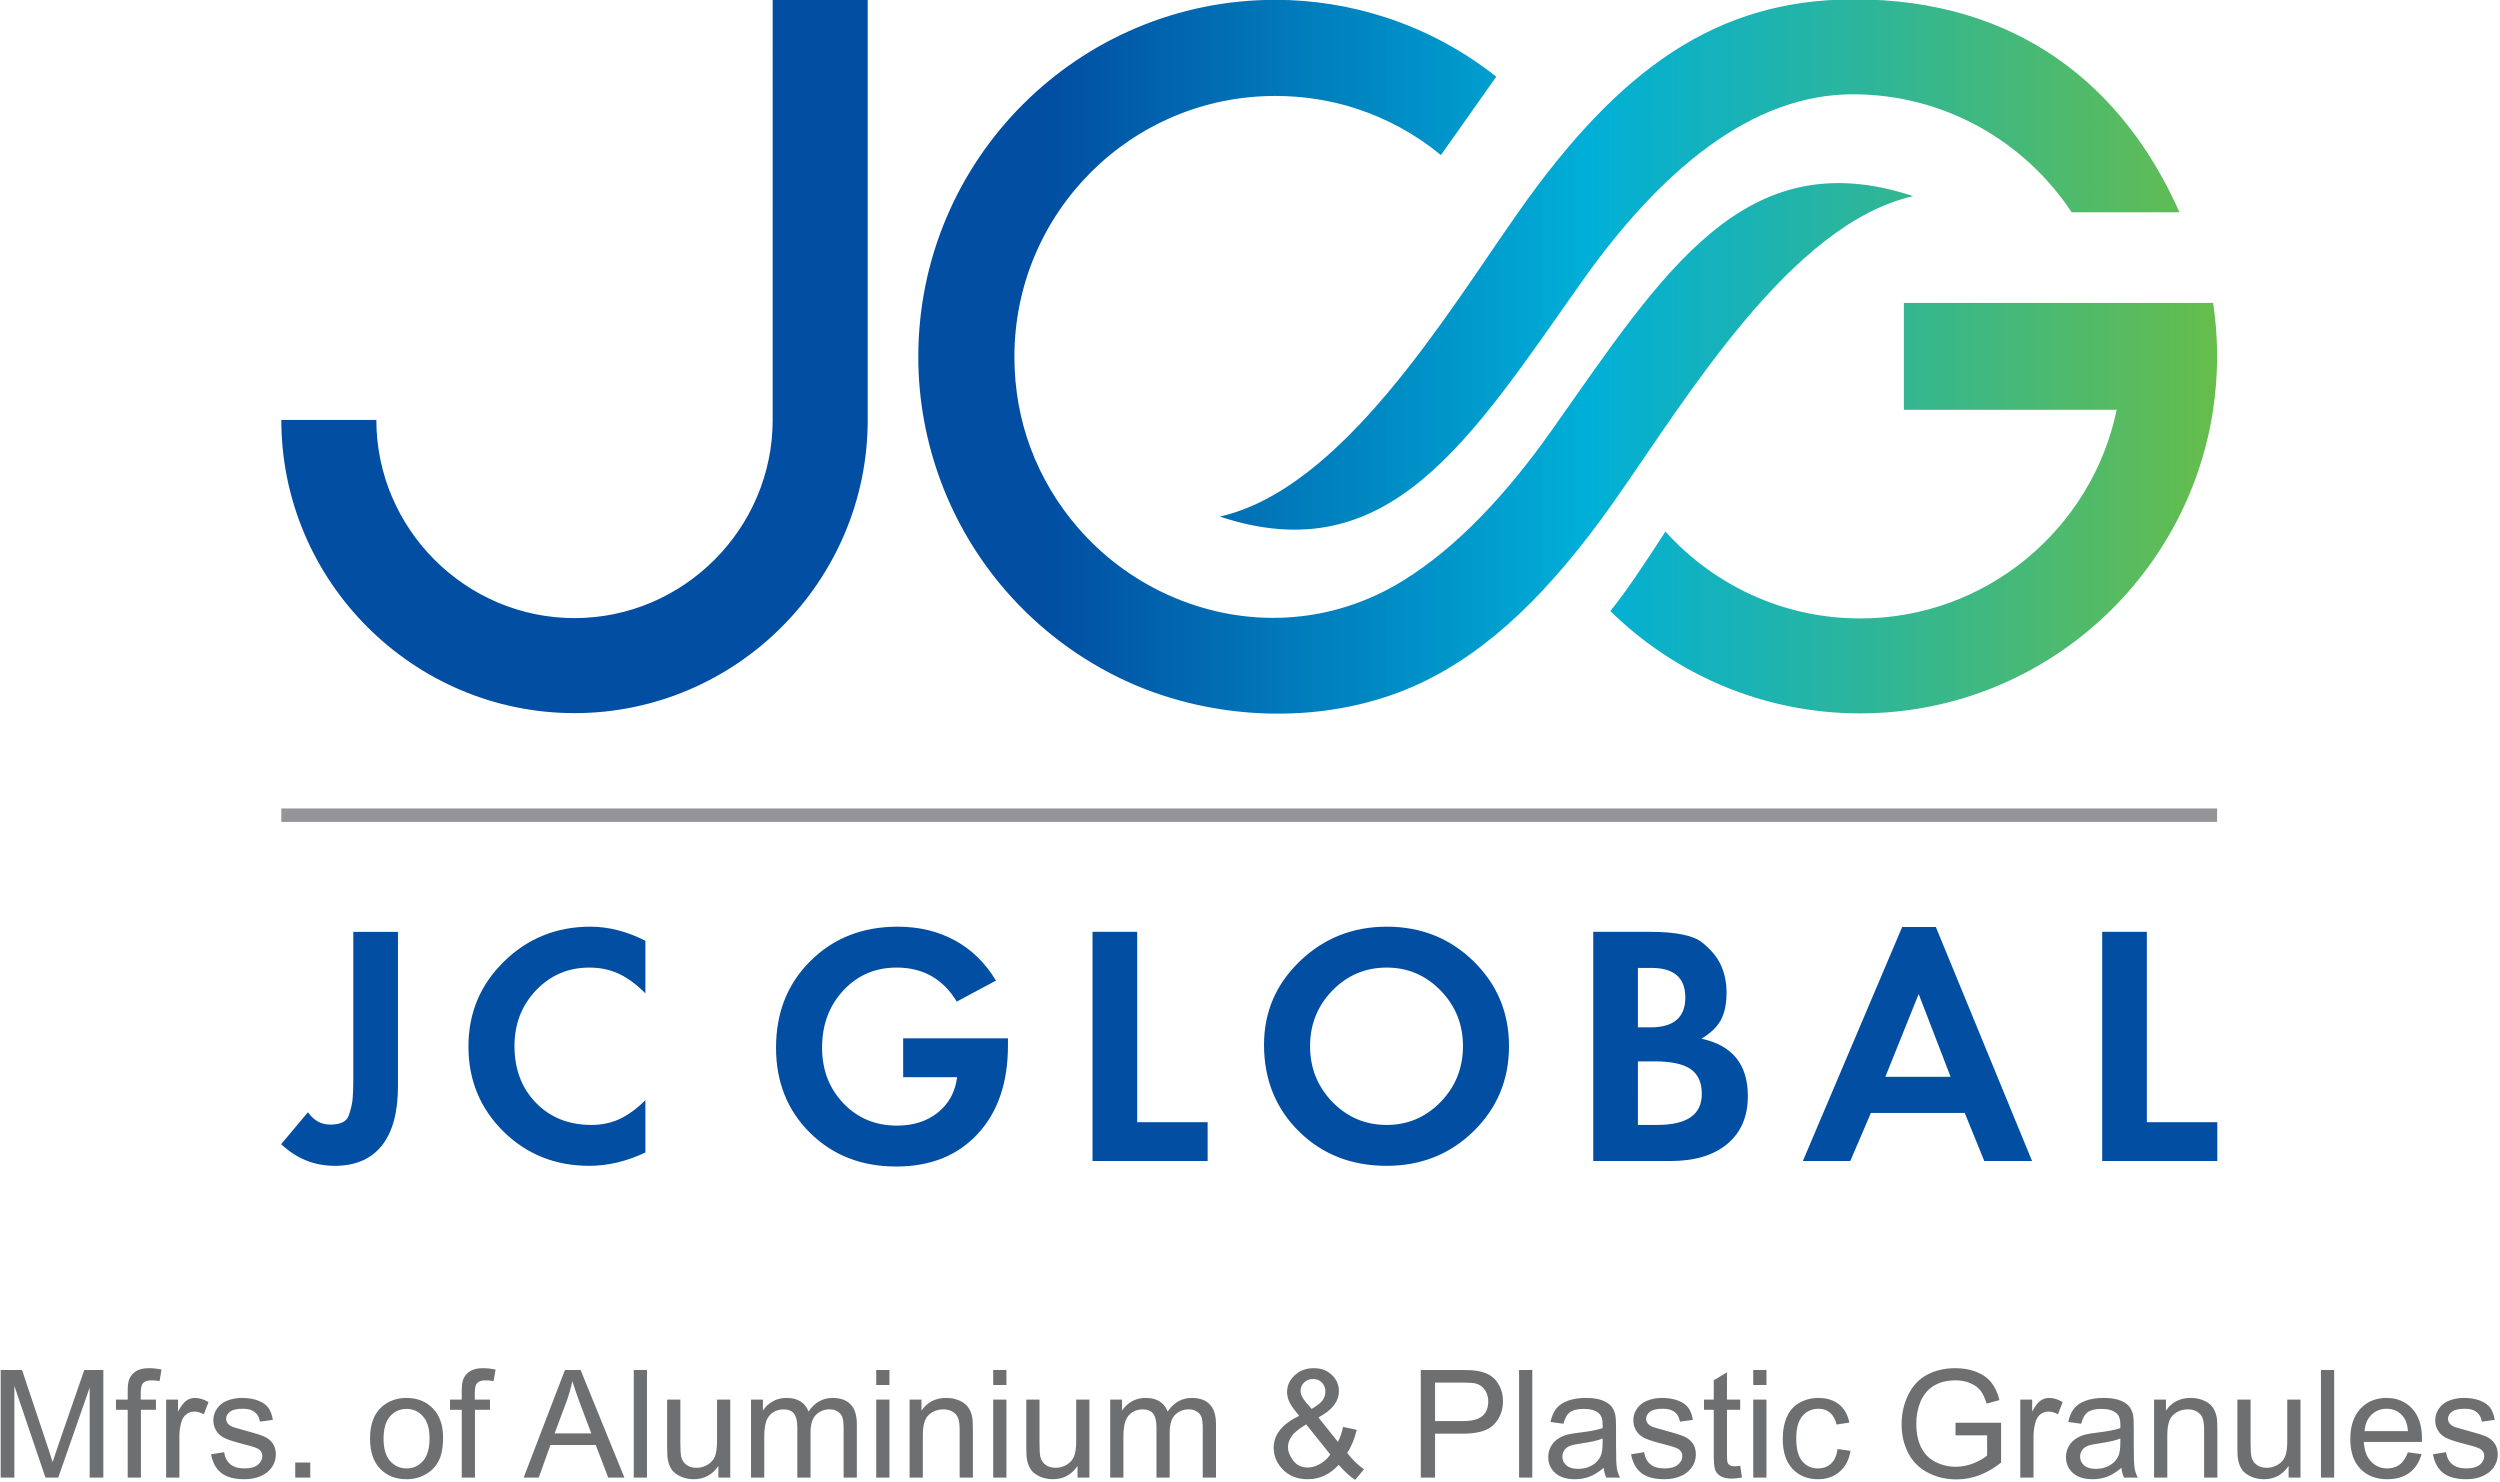 <?xml version="1.0" encoding="utf-8"?>
<!-- Generator: Adobe Illustrator 16.0.0, SVG Export Plug-In . SVG Version: 6.00 Build 0)  -->
<!DOCTYPE svg PUBLIC "-//W3C//DTD SVG 1.1//EN" "http://www.w3.org/Graphics/SVG/1.1/DTD/svg11.dtd">
<svg version="1.1" id="Layer_1" xmlns="http://www.w3.org/2000/svg" xmlns:xlink="http://www.w3.org/1999/xlink" x="0px" y="0px"
	 width="1174px" height="696px" viewBox="0 0 1174 696" enable-background="new 0 0 1174 696" xml:space="preserve">
<g>
	<defs>
		<path id="SVGID_1_" d="M870.108-0.305c-63.697,0.208-109.38,32.068-157.112,99.978c-34.182,48.638-82.693,129.909-140.176,142.916
			c79.276,26.258,117.318-35.643,169.749-109.956c37.189-52.701,80.003-88.354,127.54-88.354c42.871,0,80.686,22.049,102.723,55.394
			h50.642C997.412,40.845,947.859-0.557,870.108-0.305 M1039.283,142.273h-45.285h-99.942v50.158h99.942
			c-11.607,55.875-61.226,97.992-120.492,97.992c-36.254,0-68.866-15.786-91.416-40.813c-10.006,15.453-18.281,27.987-25.882,37.332
			c30.264,29.688,71.655,48.065,117.298,48.065c83.922,0,153.633-61.985,165.777-142.576c1.228-8.184,1.878-16.558,1.878-25.079
			C1041.161,158.83,1040.511,150.457,1039.283,142.273z M407.481-0.307v197.506c0,37.886-15.485,72.315-40.433,97.259
			c-24.943,24.945-59.368,40.426-97.256,40.426c-37.884,0-72.313-15.481-97.256-40.426c-24.947-24.945-40.428-59.373-40.428-97.259
			h44.626c0,25.569,10.478,48.83,27.353,65.705c16.88,16.877,40.14,27.355,65.705,27.355c25.568,0,48.829-10.478,65.704-27.355
			c16.88-16.875,27.354-40.135,27.354-65.705V-0.307H407.481z M666.687,320.992c32.954-15.396,61.868-43.698,91.57-85.964
			c34.182-48.636,82.693-129.907,140.181-142.913c-79.28-26.258-117.322,35.643-169.753,109.953
			c-21.338,30.243-44.529,54.871-69.403,70.369c-34.385,21.421-75.337,23.12-111.25,6.722c-16.083-7.34-30.308-18.07-41.77-31.279
			c-9.539-10.996-17.144-23.654-22.293-37.449c-4.918-13.187-7.608-27.621-7.608-42.86c0-33.832,13.709-64.461,35.88-86.63
			c22.167-22.167,52.796-35.88,86.628-35.88c13.282,0,25.923,2.039,37.645,5.814c14.599,4.702,28.313,12.177,40.14,21.947
			l25.996-36.817c-15.688-12.354-33.36-21.846-52.382-27.975c-16.339-5.261-33.62-8.104-51.398-8.104
			c-46.289,0-88.201,18.766-118.537,49.104c-30.34,30.338-49.105,72.25-49.105,118.542c0,20.434,3.747,40.17,10.608,58.551
			c7.072,18.966,17.444,36.268,30.401,51.201c15.644,18.032,35.096,32.694,57.104,42.741
			C571.332,339.233,624.441,340.734,666.687,320.992z"/>
	</defs>
	<clipPath id="SVGID_2_">
		<use xlink:href="#SVGID_1_"  overflow="visible"/>
	</clipPath>
	
		<linearGradient id="SVGID_3_" gradientUnits="userSpaceOnUse" x1="-314.859" y1="778.715" x2="-313.027" y2="778.715" gradientTransform="matrix(308.805 0 0 140.614 97722 -109328)">
		<stop  offset="0" style="stop-color:#014EA2"/>
		<stop  offset="0.45" style="stop-color:#00AFD8"/>
		<stop  offset="1" style="stop-color:#6BBE45"/>
	</linearGradient>
	<rect x="132.108" y="-0.557" clip-path="url(#SVGID_2_)" fill="url(#SVGID_3_)" width="909.053" height="341.291"/>
</g>
<path fill="#014EA2" d="M1008.162,437.589v89.392h33.08v18.232h-54.056V437.589H1008.162z M916.012,505.679l-15.006-38.888
	l-15.652,38.888H916.012z M922.628,522.623h-44.054l-9.682,22.59h-22.269l46.635-109.889h15.814l45.18,109.889h-22.427
	L922.628,522.623z M769.157,528.269h9.035c13.985,0,20.977-4.837,20.977-14.521c0-5.378-1.748-9.279-5.243-11.697
	c-3.495-2.419-9.116-3.63-16.863-3.63h-7.905V528.269z M769.157,482.447h5.971c10.864,0,16.298-4.683,16.298-14.039
	c0-9.25-5.324-13.879-15.973-13.879h-6.296V482.447z M748.182,545.213V437.589h26.625c12.152,0,20.33,1.666,24.524,5.003
	c4.194,3.333,7.153,6.934,8.877,10.807c1.72,3.874,2.581,8.068,2.581,12.588c0,5.381-0.887,9.706-2.662,12.99
	c-1.776,3.279-4.813,6.21-9.117,8.795c14.522,3.117,21.781,12.1,21.781,26.946c0,9.572-3.198,17.046-9.6,22.428
	c-6.397,5.381-15.303,8.067-26.703,8.067H748.182z M651.189,454.37c-10.007,0-18.502,3.602-25.496,10.783
	c-6.99,7.206-10.486,15.892-10.486,26.085c0,10.299,3.496,19.041,10.486,26.248c6.994,7.182,15.489,10.782,25.496,10.782
	c9.896,0,18.342-3.601,25.333-10.782c6.99-7.207,10.49-15.949,10.49-26.248c0-10.193-3.5-18.879-10.49-26.085
	C669.531,457.972,661.086,454.37,651.189,454.37z M651.189,435.166c16.135,0,29.742,5.435,40.822,16.27
	c11.079,10.868,16.619,24.126,16.619,39.803c0,15.786-5.54,29.097-16.619,39.965c-11.08,10.836-24.688,16.27-40.822,16.27
	c-16.566,0-30.309-5.405-41.229-16.188c-10.917-10.811-16.375-24.365-16.375-40.692c0-15.355,5.621-28.426,16.858-39.237
	C621.686,440.572,635.27,435.166,651.189,435.166z M534.025,437.589v89.392h33.08v18.232h-54.056V437.589H534.025z M424.125,487.608
	h49.211v3.39c0,17.424-4.731,31.247-14.197,41.469c-9.47,10.219-22.216,15.327-38.242,15.327c-16.351,0-29.853-5.268-40.501-15.811
	c-10.653-10.543-15.977-23.882-15.977-40.018c0-16.461,5.406-30.04,16.217-40.741c10.811-10.706,24.447-16.059,40.904-16.059
	c10.007,0,18.964,2.15,26.865,6.454c7.909,4.305,14.335,10.596,19.286,18.879l-18.395,9.845
	c-6.455-10.649-15.868-15.974-28.239-15.974c-10.003,0-18.339,3.577-25.008,10.73s-10.006,16.106-10.006,26.865
	c0,10.433,3.337,19.144,10.006,26.138c6.669,6.995,15.058,10.49,25.17,10.49c7.747,0,14.173-2.072,19.286-6.21
	c5.109-4.146,8.092-9.657,8.954-16.542h-25.333V487.608z M303.08,441.779v24.69c-4.3-4.304-8.523-7.393-12.665-9.278
	c-4.142-1.882-8.686-2.821-13.636-2.821c-9.896,0-18.232,3.549-25.008,10.62c-6.779,7.101-10.169,15.839-10.169,26.248
	c0,10.84,3.361,19.716,10.087,26.65c6.723,6.913,15.408,10.38,26.057,10.38c4.734,0,9.092-0.91,13.07-2.715
	c3.979-1.805,8.068-4.76,12.263-8.901v24.553c-8.82,4.166-17.587,6.268-26.301,6.268c-16.03,0-29.499-5.405-40.42-16.188
	c-10.917-10.811-16.38-24.098-16.38-39.888c0-15.672,5.568-28.963,16.705-39.879c11.132-10.893,24.658-16.352,40.578-16.352
	C285.766,435.166,294.37,437.373,303.08,441.779z M186.888,437.589v72.504c0,12.233-2.528,21.541-7.584,27.886
	c-5.056,6.32-12.425,9.494-22.106,9.494c-9.575,0-17.964-3.39-25.17-10.165l12.583-15.005c2.69,3.869,6.186,5.804,10.49,5.804
	c4.84,0,7.742-1.447,8.714-4.357c0.967-2.901,1.557-5.43,1.772-7.633c0.215-2.207,0.325-5.353,0.325-9.441v-69.086H186.888z"/>
<rect x="132.108" y="379.651" fill-rule="evenodd" clip-rule="evenodd" fill="#939598" width="909.053" height="6.315"/>
<path fill="#6D6F71" d="M1142.526,682.935l6.138-0.992c0.342,2.463,1.309,4.341,2.881,5.657c1.578,1.31,3.789,1.968,6.613,1.968
	c2.857,0,4.975-0.577,6.361-1.739c1.377-1.154,2.072-2.521,2.072-4.085c0-1.398-0.622-2.504-1.857-3.305
	c-0.874-0.553-2.991-1.247-6.353-2.105c-4.54-1.142-7.682-2.13-9.445-2.967c-1.752-0.845-3.085-1.999-3.987-3.479
	c-0.906-1.471-1.365-3.104-1.365-4.893c0-1.635,0.377-3.143,1.117-4.528c0.752-1.39,1.764-2.544,3.044-3.458
	c0.968-0.708,2.284-1.305,3.942-1.801c1.671-0.496,3.447-0.74,5.354-0.74c2.869,0,5.385,0.411,7.551,1.244
	c2.175,0.825,3.776,1.955,4.809,3.365c1.024,1.422,1.743,3.316,2.13,5.694l-6.068,0.849c-0.272-1.91-1.069-3.401-2.386-4.471
	c-1.321-1.072-3.179-1.601-5.589-1.601c-2.837,0-4.869,0.471-6.084,1.414c-1.211,0.938-1.821,2.044-1.821,3.3
	c0,0.801,0.248,1.528,0.752,2.179c0.508,0.659,1.297,1.212,2.378,1.646c0.622,0.235,2.435,0.764,5.471,1.589
	c4.373,1.162,7.434,2.13,9.173,2.869c1.74,0.74,3.105,1.838,4.094,3.244c0.999,1.426,1.495,3.19,1.495,5.308
	c0,2.057-0.602,3.999-1.813,5.82c-1.212,1.825-2.951,3.235-5.223,4.235c-2.28,1-4.857,1.495-7.727,1.495
	c-4.755,0-8.389-0.987-10.88-2.95C1144.807,689.718,1143.218,686.804,1142.526,682.935 M1110.402,672.066h20.395
	c-0.272-3.085-1.061-5.39-2.341-6.934c-1.964-2.387-4.528-3.585-7.67-3.585c-2.845,0-5.234,0.95-7.173,2.861
	C1111.682,666.311,1110.613,668.863,1110.402,672.066z M1130.728,682.016l6.422,0.846c-1,3.73-2.869,6.633-5.601,8.693
	c-2.728,2.061-6.211,3.093-10.457,3.093c-5.342,0-9.576-1.646-12.701-4.942c-3.13-3.279-4.695-7.9-4.695-13.843
	c0-6.138,1.577-10.917,4.739-14.303c3.166-3.401,7.271-5.093,12.315-5.093c4.881,0,8.868,1.658,11.965,4.987
	c3.094,3.329,4.646,8.011,4.646,14.042c0,0.366-0.013,0.919-0.037,1.65h-27.275c0.235,4.008,1.361,7.088,3.409,9.218
	c2.036,2.13,4.589,3.203,7.634,3.203c2.271,0,4.21-0.602,5.812-1.801C1128.513,686.567,1129.785,684.649,1130.728,682.016z
	 M1089.922,693.871v-50.532h6.21v50.532H1089.922z M1074.732,693.871v-5.446c-2.845,4.15-6.701,6.223-11.583,6.223
	c-2.154,0-4.166-0.414-6.035-1.235c-1.87-0.837-3.26-1.869-4.166-3.117c-0.902-1.256-1.541-2.784-1.902-4.597
	c-0.248-1.228-0.378-3.154-0.378-5.788v-22.667h6.21v20.265c0,3.235,0.13,5.427,0.378,6.54c0.387,1.638,1.211,2.906,2.479,3.837
	c1.26,0.927,2.813,1.398,4.67,1.398c1.861,0,3.601-0.472,5.223-1.423c1.626-0.951,2.776-2.26,3.459-3.894
	c0.671-1.634,1.012-4.023,1.012-7.138v-19.586h6.211v36.628H1074.732z M1011.557,693.871v-36.628h5.576v5.198
	c2.683-3.987,6.564-5.975,11.632-5.975c2.212,0,4.235,0.398,6.081,1.188c1.845,0.788,3.234,1.837,4.153,3.117
	s1.564,2.809,1.931,4.576c0.224,1.15,0.338,3.166,0.338,6.035v22.488h-6.211v-22.252c0-2.532-0.236-4.426-0.715-5.674
	c-0.484-1.244-1.342-2.244-2.565-3c-1.224-0.739-2.67-1.113-4.316-1.113c-2.638,0-4.905,0.833-6.823,2.516
	c-1.919,1.671-2.87,4.857-2.87,9.539v19.984H1011.557z M995.734,675.521c-2.256,0.919-5.646,1.695-10.161,2.329
	c-2.565,0.366-4.378,0.776-5.435,1.235c-1.061,0.46-1.873,1.13-2.446,2c-0.577,0.882-0.87,1.857-0.87,2.942
	c0,1.634,0.622,3.012,1.878,4.102c1.26,1.097,3.097,1.649,5.507,1.649c2.386,0,4.516-0.52,6.386-1.564
	c1.861-1.036,3.235-2.459,4.104-4.256c0.671-1.401,1.004-3.462,1.004-6.178L995.734,675.521z M996.229,689.283
	c-2.304,1.967-4.527,3.341-6.657,4.153s-4.414,1.211-6.86,1.211c-4.021,0-7.117-0.976-9.279-2.942
	c-2.162-1.951-3.247-4.454-3.247-7.503c0-1.788,0.414-3.422,1.223-4.901c0.825-1.487,1.895-2.662,3.211-3.557
	c1.329-0.89,2.813-1.577,4.471-2.036c1.224-0.317,3.073-0.622,5.527-0.927c5.012-0.589,8.719-1.309,11.084-2.13
	c0.021-0.845,0.033-1.39,0.033-1.609c0-2.52-0.586-4.296-1.765-5.332c-1.589-1.398-3.95-2.089-7.08-2.089
	c-2.931,0-5.093,0.516-6.482,1.536c-1.398,1.024-2.423,2.837-3.093,5.446l-6.068-0.846c0.553-2.602,1.455-4.707,2.727-6.304
	c1.272-1.602,3.105-2.825,5.508-3.694c2.386-0.857,5.174-1.293,8.324-1.293c3.133,0,5.682,0.366,7.648,1.105
	c1.951,0.74,3.398,1.658,4.316,2.776c0.919,1.117,1.564,2.528,1.943,4.23c0.199,1.062,0.305,2.968,0.305,5.707v8.234
	c0,5.755,0.126,9.389,0.386,10.929c0.248,1.541,0.765,3.012,1.521,4.422h-6.495C996.807,692.566,996.404,691.039,996.229,689.283z
	 M948.729,693.871v-36.628h5.576v5.609c1.423-2.598,2.739-4.316,3.954-5.142c1.212-0.833,2.541-1.244,3.988-1.244
	c2.093,0,4.223,0.658,6.385,1.963l-2.211,5.728c-1.504-0.846-3.012-1.269-4.516-1.269c-1.354,0-2.564,0.415-3.634,1.224
	c-1.073,0.809-1.837,1.938-2.296,3.386c-0.695,2.202-1.037,4.613-1.037,7.234v19.139H948.729z M918.324,674.041v-5.93h21.387v18.725
	c-3.284,2.613-6.67,4.589-10.165,5.905c-3.491,1.321-7.081,1.979-10.751,1.979c-4.962,0-9.47-1.061-13.525-3.19
	c-4.049-2.117-7.117-5.198-9.178-9.21c-2.068-4.023-3.105-8.515-3.105-13.465c0-4.918,1.024-9.507,3.085-13.778
	c2.057-4.26,5.008-7.422,8.868-9.479c3.857-2.072,8.304-3.104,13.34-3.104c3.646,0,6.95,0.585,9.9,1.771
	c2.955,1.188,5.271,2.837,6.942,4.942c1.683,2.117,2.95,4.882,3.82,8.283l-6.031,1.642c-0.765-2.561-1.707-4.584-2.825-6.067
	c-1.13-1.468-2.727-2.646-4.82-3.528c-2.085-0.882-4.401-1.329-6.954-1.329c-3.044,0-5.682,0.472-7.917,1.398
	c-2.22,0.931-4.008,2.154-5.386,3.683c-1.365,1.52-2.422,3.187-3.174,4.999c-1.284,3.142-1.931,6.527-1.931,10.185
	c0,4.521,0.776,8.296,2.316,11.34c1.553,3.04,3.813,5.296,6.764,6.764c2.963,1.471,6.104,2.215,9.433,2.215
	c2.895,0,5.719-0.564,8.471-1.683c2.751-1.13,4.832-2.316,6.259-3.601v-9.467H918.324z M862.931,680.463l6.072,0.846
	c-0.671,4.178-2.366,7.434-5.104,9.799c-2.74,2.361-6.117,3.54-10.104,3.54c-4.999,0-9.022-1.634-12.06-4.905
	c-3.044-3.268-4.563-7.954-4.563-14.043c0-3.954,0.658-7.4,1.967-10.363c1.305-2.951,3.292-5.179,5.975-6.649
	c2.671-1.479,5.576-2.22,8.727-2.22c3.967,0,7.222,1,9.742,3.008c2.528,2.016,4.149,4.873,4.856,8.567l-5.999,0.915
	c-0.577-2.459-1.589-4.305-3.06-5.552c-1.455-1.231-3.22-1.857-5.293-1.857c-3.129,0-5.669,1.117-7.633,3.353
	c-1.95,2.248-2.93,5.775-2.93,10.62c0,4.918,0.942,8.482,2.824,10.706c1.895,2.223,4.354,3.341,7.373,3.341
	c2.447,0,4.482-0.74,6.104-2.235C861.463,685.849,862.496,683.556,862.931,680.463z M823.327,693.871v-36.628h6.21v36.628H823.327z
	 M823.327,650.395v-7.056h6.21v7.056H823.327z M817.198,688.332l0.846,5.479c-1.739,0.365-3.305,0.553-4.666,0.553
	c-2.248,0-3.991-0.35-5.235-1.069c-1.235-0.719-2.105-1.646-2.613-2.808c-0.504-1.167-0.752-3.613-0.752-7.341v-21.103h-4.588v-4.8
	h4.588v-9.06l6.211-3.727v12.786h6.21v4.8h-6.21v21.452c0,1.78,0.105,2.918,0.329,3.422c0.211,0.509,0.564,0.911,1.061,1.212
	c0.491,0.296,1.199,0.446,2.113,0.446C815.174,688.575,816.08,688.494,817.198,688.332z M765.959,682.935l6.141-0.992
	c0.342,2.463,1.305,4.341,2.882,5.657c1.577,1.31,3.788,1.968,6.608,1.968c2.861,0,4.979-0.577,6.365-1.739
	c1.378-1.154,2.068-2.521,2.068-4.085c0-1.398-0.621-2.504-1.857-3.305c-0.869-0.553-2.986-1.247-6.348-2.105
	c-4.545-1.142-7.682-2.13-9.45-2.967c-1.752-0.845-3.081-1.999-3.987-3.479c-0.902-1.471-1.361-3.104-1.361-4.893
	c0-1.635,0.374-3.143,1.117-4.528c0.752-1.39,1.765-2.544,3.045-3.458c0.967-0.708,2.284-1.305,3.942-1.801
	c1.671-0.496,3.446-0.74,5.349-0.74c2.873,0,5.39,0.411,7.552,1.244c2.179,0.825,3.78,1.955,4.812,3.365
	c1.024,1.422,1.744,3.316,2.13,5.694l-6.067,0.849c-0.272-1.91-1.073-3.401-2.391-4.471c-1.316-1.072-3.174-1.601-5.588-1.601
	c-2.833,0-4.869,0.471-6.08,1.414c-1.212,0.938-1.821,2.044-1.821,3.3c0,0.801,0.244,1.528,0.752,2.179
	c0.508,0.659,1.292,1.212,2.378,1.646c0.621,0.235,2.435,0.764,5.467,1.589c4.377,1.162,7.434,2.13,9.177,2.869
	c1.739,0.74,3.105,1.838,4.093,3.244c1,1.426,1.492,3.19,1.492,5.308c0,2.057-0.598,3.999-1.809,5.82
	c-1.212,1.825-2.955,3.235-5.223,4.235c-2.285,1-4.857,1.495-7.73,1.495c-4.752,0-8.385-0.987-10.881-2.95
	C768.243,689.718,766.654,686.804,765.959,682.935z M752.607,675.521c-2.26,0.919-5.646,1.695-10.161,2.329
	c-2.564,0.366-4.377,0.776-5.434,1.235c-1.062,0.46-1.874,1.13-2.447,2c-0.577,0.882-0.87,1.857-0.87,2.942
	c0,1.634,0.622,3.012,1.883,4.102c1.256,1.097,3.093,1.649,5.503,1.649c2.39,0,4.515-0.52,6.385-1.564
	c1.861-1.036,3.235-2.459,4.109-4.256c0.666-1.401,0.999-3.462,0.999-6.178L752.607,675.521z M753.104,689.283
	c-2.305,1.967-4.528,3.341-6.658,4.153c-2.129,0.813-4.414,1.211-6.86,1.211c-4.02,0-7.112-0.976-9.278-2.942
	c-2.167-1.951-3.248-4.454-3.248-7.503c0-1.788,0.414-3.422,1.224-4.901c0.825-1.487,1.894-2.662,3.215-3.557
	c1.325-0.89,2.809-1.577,4.467-2.036c1.224-0.317,3.072-0.622,5.527-0.927c5.012-0.589,8.718-1.309,11.083-2.13
	c0.025-0.845,0.033-1.39,0.033-1.609c0-2.52-0.586-4.296-1.764-5.332c-1.59-1.398-3.951-2.089-7.08-2.089
	c-2.931,0-5.093,0.516-6.483,1.536c-1.397,1.024-2.422,2.837-3.093,5.446l-6.068-0.846c0.553-2.602,1.459-4.707,2.728-6.304
	c1.272-1.602,3.105-2.825,5.503-3.694c2.391-0.857,5.178-1.293,8.332-1.293c3.13,0,5.682,0.366,7.646,1.105
	c1.95,0.74,3.397,1.658,4.316,2.776c0.918,1.117,1.564,2.528,1.942,4.23c0.199,1.062,0.305,2.968,0.305,5.707v8.234
	c0,5.755,0.126,9.389,0.387,10.929c0.248,1.541,0.764,3.012,1.516,4.422h-6.49C753.681,692.566,753.277,691.039,753.104,689.283z
	 M713.357,693.871v-50.532h6.211v50.532H713.357z M673.904,667.335h13.056c4.328,0,7.389-0.801,9.21-2.414
	c1.813-1.609,2.719-3.869,2.719-6.796c0-2.105-0.532-3.918-1.602-5.422c-1.068-1.508-2.483-2.508-4.223-2.991
	c-1.13-0.292-3.211-0.447-6.234-0.447h-12.926V667.335z M667.199,693.871v-50.532h19.078c3.353,0,5.917,0.163,7.693,0.479
	c2.483,0.415,4.564,1.203,6.247,2.357c1.683,1.163,3.032,2.788,4.056,4.869c1.024,2.081,1.533,4.373,1.533,6.877
	c0,4.284-1.366,7.918-4.109,10.885c-2.728,2.975-7.678,4.454-14.831,4.454h-12.962v20.61H667.199z M624.701,683.023L613.383,668.9
	c-3.361,1.987-5.634,3.832-6.8,5.539c-1.175,1.707-1.765,3.39-1.765,5.057c0,2.036,0.813,4.153,2.447,6.353
	c1.625,2.198,3.93,3.296,6.905,3.296c1.857,0,3.788-0.569,5.768-1.707C621.922,686.295,623.511,684.828,624.701,683.023z
	 M615.947,661.629c2.707-1.602,4.446-2.987,5.247-4.187c0.8-1.203,1.198-2.528,1.198-3.987c0-1.727-0.553-3.142-1.646-4.234
	c-1.094-1.094-2.472-1.646-4.104-1.646c-1.684,0-3.094,0.541-4.211,1.622c-1.118,1.085-1.684,2.41-1.684,3.986
	c0,0.776,0.199,1.614,0.614,2.472c0.398,0.869,1,1.788,1.809,2.756L615.947,661.629z M628.652,687.872
	c-2.049,2.256-4.284,3.955-6.694,5.081c-2.41,1.13-5.023,1.694-7.832,1.694c-5.178,0-9.283-1.739-12.315-5.223
	c-2.459-2.849-3.694-6.011-3.694-9.515c0-3.117,1-5.93,3.012-8.438c2.013-2.516,5.02-4.715,9.007-6.621
	c-2.292-2.613-3.82-4.738-4.584-6.377c-0.765-1.621-1.154-3.194-1.154-4.715c0-3.031,1.19-5.67,3.576-7.904
	c2.378-2.248,5.377-3.361,8.998-3.361c3.447,0,6.28,1.057,8.482,3.174c2.199,2.117,3.293,4.67,3.293,7.633
	c0,4.813-3.199,8.93-9.608,12.327l9.148,11.482c1.049-2.024,1.862-4.365,2.435-7.036l6.426,1.391
	c-1.109,4.397-2.602,7.998-4.495,10.811c2.317,3.064,4.95,5.642,7.881,7.739l-4.166,4.918
	C633.875,693.339,631.311,690.978,628.652,687.872z M521.341,693.871v-36.628h5.572v5.174c1.142-1.788,2.674-3.235,4.576-4.316
	c1.906-1.093,4.072-1.634,6.507-1.634c2.707,0,4.926,0.562,6.658,1.683c1.727,1.13,2.951,2.69,3.658,4.715
	c2.918-4.268,6.694-6.397,11.352-6.397c3.646,0,6.458,1,8.409,3.008c1.963,2.016,2.955,5.104,2.955,9.283v25.113h-6.214v-23.057
	c0-2.467-0.212-4.26-0.61-5.349c-0.398-1.098-1.13-1.968-2.198-2.634c-1.061-0.675-2.309-1-3.731-1
	c-2.585,0-4.727,0.854-6.434,2.561c-1.703,1.719-2.553,4.463-2.553,8.223v21.256h-6.21v-23.772c0-2.751-0.508-4.82-1.517-6.198
	c-1.012-1.377-2.67-2.068-4.966-2.068c-1.74,0-3.349,0.455-4.833,1.374c-1.483,0.918-2.553,2.26-3.223,4.036
	c-0.659,1.76-0.988,4.315-0.988,7.645v18.984H521.341z M506.014,693.871v-5.446c-2.849,4.15-6.706,6.223-11.587,6.223
	c-2.154,0-4.166-0.414-6.036-1.235c-1.869-0.837-3.255-1.869-4.162-3.117c-0.906-1.256-1.54-2.784-1.906-4.597
	c-0.248-1.228-0.378-3.154-0.378-5.788v-22.667h6.21v20.265c0,3.235,0.13,5.427,0.378,6.54c0.386,1.638,1.211,2.906,2.483,3.837
	c1.256,0.927,2.809,1.398,4.666,1.398c1.861,0,3.601-0.472,5.227-1.423c1.622-0.951,2.771-2.26,3.455-3.894
	c0.67-1.634,1.012-4.023,1.012-7.138v-19.586h6.21v36.628H506.014z M466.407,693.871v-36.628h6.21v36.628H466.407z M466.407,650.395
	v-7.056h6.21v7.056H466.407z M427.153,693.871v-36.628h5.577v5.198c2.682-3.987,6.563-5.975,11.632-5.975
	c2.215,0,4.235,0.398,6.084,1.188c1.845,0.788,3.235,1.837,4.15,3.117c0.918,1.28,1.564,2.809,1.931,4.576
	c0.224,1.15,0.341,3.166,0.341,6.035v22.488h-6.21v-22.252c0-2.532-0.236-4.426-0.72-5.674c-0.483-1.244-1.341-2.244-2.564-3
	c-1.223-0.739-2.67-1.113-4.316-1.113c-2.634,0-4.905,0.833-6.82,2.516c-1.918,1.671-2.874,4.857-2.874,9.539v19.984H427.153z
	 M411.473,693.871v-36.628h6.21v36.628H411.473z M411.473,650.395v-7.056h6.21v7.056H411.473z M352.682,693.871v-36.628h5.576v5.174
	c1.142-1.788,2.67-3.235,4.576-4.316c1.906-1.093,4.073-1.634,6.507-1.634c2.703,0,4.926,0.562,6.653,1.683
	c1.731,1.13,2.955,2.69,3.662,4.715c2.914-4.268,6.69-6.397,11.348-6.397c3.65,0,6.458,1,8.414,3.008
	c1.963,2.016,2.95,5.104,2.95,9.283v25.113h-6.21v-23.057c0-2.467-0.211-4.26-0.614-5.349c-0.398-1.098-1.126-1.968-2.199-2.634
	c-1.057-0.675-2.305-1-3.728-1c-2.589,0-4.727,0.854-6.434,2.561c-1.707,1.719-2.553,4.463-2.553,8.223v21.256h-6.21v-23.772
	c0-2.751-0.508-4.82-1.516-6.198c-1.016-1.377-2.674-2.068-4.966-2.068c-1.74,0-3.354,0.455-4.837,1.374
	c-1.479,0.918-2.548,2.26-3.219,4.036c-0.659,1.76-0.988,4.315-0.988,7.645v18.984H352.682z M337.354,693.871v-5.446
	c-2.845,4.15-6.702,6.223-11.587,6.223c-2.15,0-4.162-0.414-6.032-1.235c-1.869-0.837-3.259-1.869-4.166-3.117
	c-0.907-1.256-1.541-2.784-1.906-4.597c-0.244-1.228-0.374-3.154-0.374-5.788v-22.667h6.21v20.265c0,3.235,0.13,5.427,0.374,6.54
	c0.39,1.638,1.215,2.906,2.483,3.837c1.26,0.927,2.813,1.398,4.67,1.398c1.861,0,3.601-0.472,5.223-1.423
	c1.622-0.951,2.776-2.26,3.459-3.894c0.67-1.634,1.012-4.023,1.012-7.138v-19.586h6.21v36.628H337.354z M297.609,693.871v-50.532
	h6.21v50.532H297.609z M260.449,673.123h17.221l-5.267-14.01c-1.589-4.256-2.788-7.775-3.626-10.552
	c-0.69,3.292-1.621,6.527-2.788,9.727L260.449,673.123z M245.91,693.871l19.388-50.532h7.348l20.574,50.532h-7.608l-5.849-15.314
	h-21.277l-5.482,15.314H245.91z M216.834,693.871v-31.828h-5.507v-4.8h5.507v-3.882c0-2.458,0.211-4.283,0.646-5.47
	c0.597-1.602,1.634-2.906,3.142-3.906c1.491-1,3.597-1.491,6.304-1.491c1.752,0,3.683,0.211,5.8,0.621l-0.931,5.435
	c-1.292-0.224-2.504-0.342-3.658-0.342c-1.882,0-3.21,0.398-3.999,1.203c-0.776,0.797-1.167,2.292-1.167,4.479v3.353h7.129v4.8
	h-7.056v31.828H216.834z M180.121,675.569c0,4.683,1.024,8.186,3.073,10.503c2.057,2.328,4.633,3.495,7.75,3.495
	c3.081,0,5.646-1.167,7.706-3.504c2.044-2.345,3.069-5.909,3.069-10.697c0-4.516-1.037-7.938-3.093-10.254
	c-2.061-2.329-4.625-3.491-7.682-3.491c-3.117,0-5.694,1.149-7.75,3.467C181.145,667.404,180.121,670.899,180.121,675.569z
	 M173.768,675.558c0-6.764,1.882-11.774,5.658-15.034c3.142-2.707,6.986-4.057,11.518-4.057c5.02,0,9.137,1.646,12.339,4.938
	c3.187,3.28,4.788,7.836,4.788,13.636c0,4.703-0.707,8.397-2.122,11.088c-1.411,2.698-3.467,4.788-6.174,6.283
	c-2.691,1.496-5.646,2.235-8.832,2.235c-5.129,0-9.271-1.634-12.437-4.918C175.345,686.45,173.768,681.719,173.768,675.558z
	 M138.644,693.871v-7.06h7.06v7.06H138.644z M99.122,682.935l6.142-0.992c0.341,2.463,1.304,4.341,2.881,5.657
	c1.577,1.31,3.788,1.968,6.609,1.968c2.861,0,4.979-0.577,6.365-1.739c1.378-1.154,2.069-2.521,2.069-4.085
	c0-1.398-0.622-2.504-1.857-3.305c-0.87-0.553-2.987-1.247-6.353-2.105c-4.54-1.142-7.682-2.13-9.445-2.967
	c-1.752-0.845-3.081-1.999-3.987-3.479c-0.906-1.471-1.361-3.104-1.361-4.893c0-1.635,0.374-3.143,1.113-4.528
	c0.756-1.39,1.769-2.544,3.049-3.458c0.963-0.708,2.28-1.305,3.942-1.801c1.666-0.496,3.446-0.74,5.349-0.74
	c2.874,0,5.389,0.411,7.552,1.244c2.178,0.825,3.775,1.955,4.812,3.365c1.024,1.422,1.744,3.316,2.129,5.694l-6.068,0.849
	c-0.272-1.91-1.073-3.401-2.39-4.471c-1.316-1.072-3.174-1.601-5.588-1.601c-2.833,0-4.869,0.471-6.08,1.414
	c-1.211,0.938-1.821,2.044-1.821,3.3c0,0.801,0.244,1.528,0.752,2.179c0.504,0.659,1.292,1.212,2.374,1.646
	c0.626,0.235,2.438,0.764,5.471,1.589c4.377,1.162,7.434,2.13,9.177,2.869c1.739,0.74,3.105,1.838,4.093,3.244
	c0.996,1.426,1.492,3.19,1.492,5.308c0,2.057-0.598,3.999-1.809,5.82c-1.215,1.825-2.955,3.235-5.223,4.235
	c-2.284,1-4.861,1.495-7.73,1.495c-4.751,0-8.389-0.987-10.88-2.95C101.406,689.718,99.817,686.804,99.122,682.935z M78.02,693.871
	v-36.628h5.576v5.609c1.423-2.598,2.739-4.316,3.951-5.142c1.211-0.833,2.541-1.244,3.991-1.244c2.089,0,4.219,0.658,6.385,1.963
	l-2.211,5.728c-1.508-0.846-3.012-1.269-4.52-1.269c-1.35,0-2.561,0.415-3.634,1.224c-1.069,0.809-1.833,1.938-2.292,3.386
	c-0.695,2.202-1.037,4.613-1.037,7.234v19.139H78.02z M59.966,693.871v-31.828h-5.507v-4.8h5.507v-3.882
	c0-2.458,0.211-4.283,0.646-5.47c0.598-1.602,1.634-2.906,3.138-3.906c1.496-1,3.601-1.491,6.304-1.491
	c1.756,0,3.683,0.211,5.804,0.621l-0.931,5.435c-1.297-0.224-2.508-0.342-3.658-0.342c-1.882,0-3.215,0.398-3.999,1.203
	c-0.776,0.797-1.167,2.292-1.167,4.479v3.353h7.129v4.8h-7.056v31.828H59.966z M0.325,693.871v-50.532h10.022l11.954,35.771
	c1.101,3.329,1.902,5.824,2.41,7.482c0.577-1.837,1.479-4.544,2.707-8.104l12.161-35.149h8.95v50.532h-6.421v-42.273l-14.75,42.273
	h-6.023L6.747,650.817v43.054H0.325z"/>
</svg>
